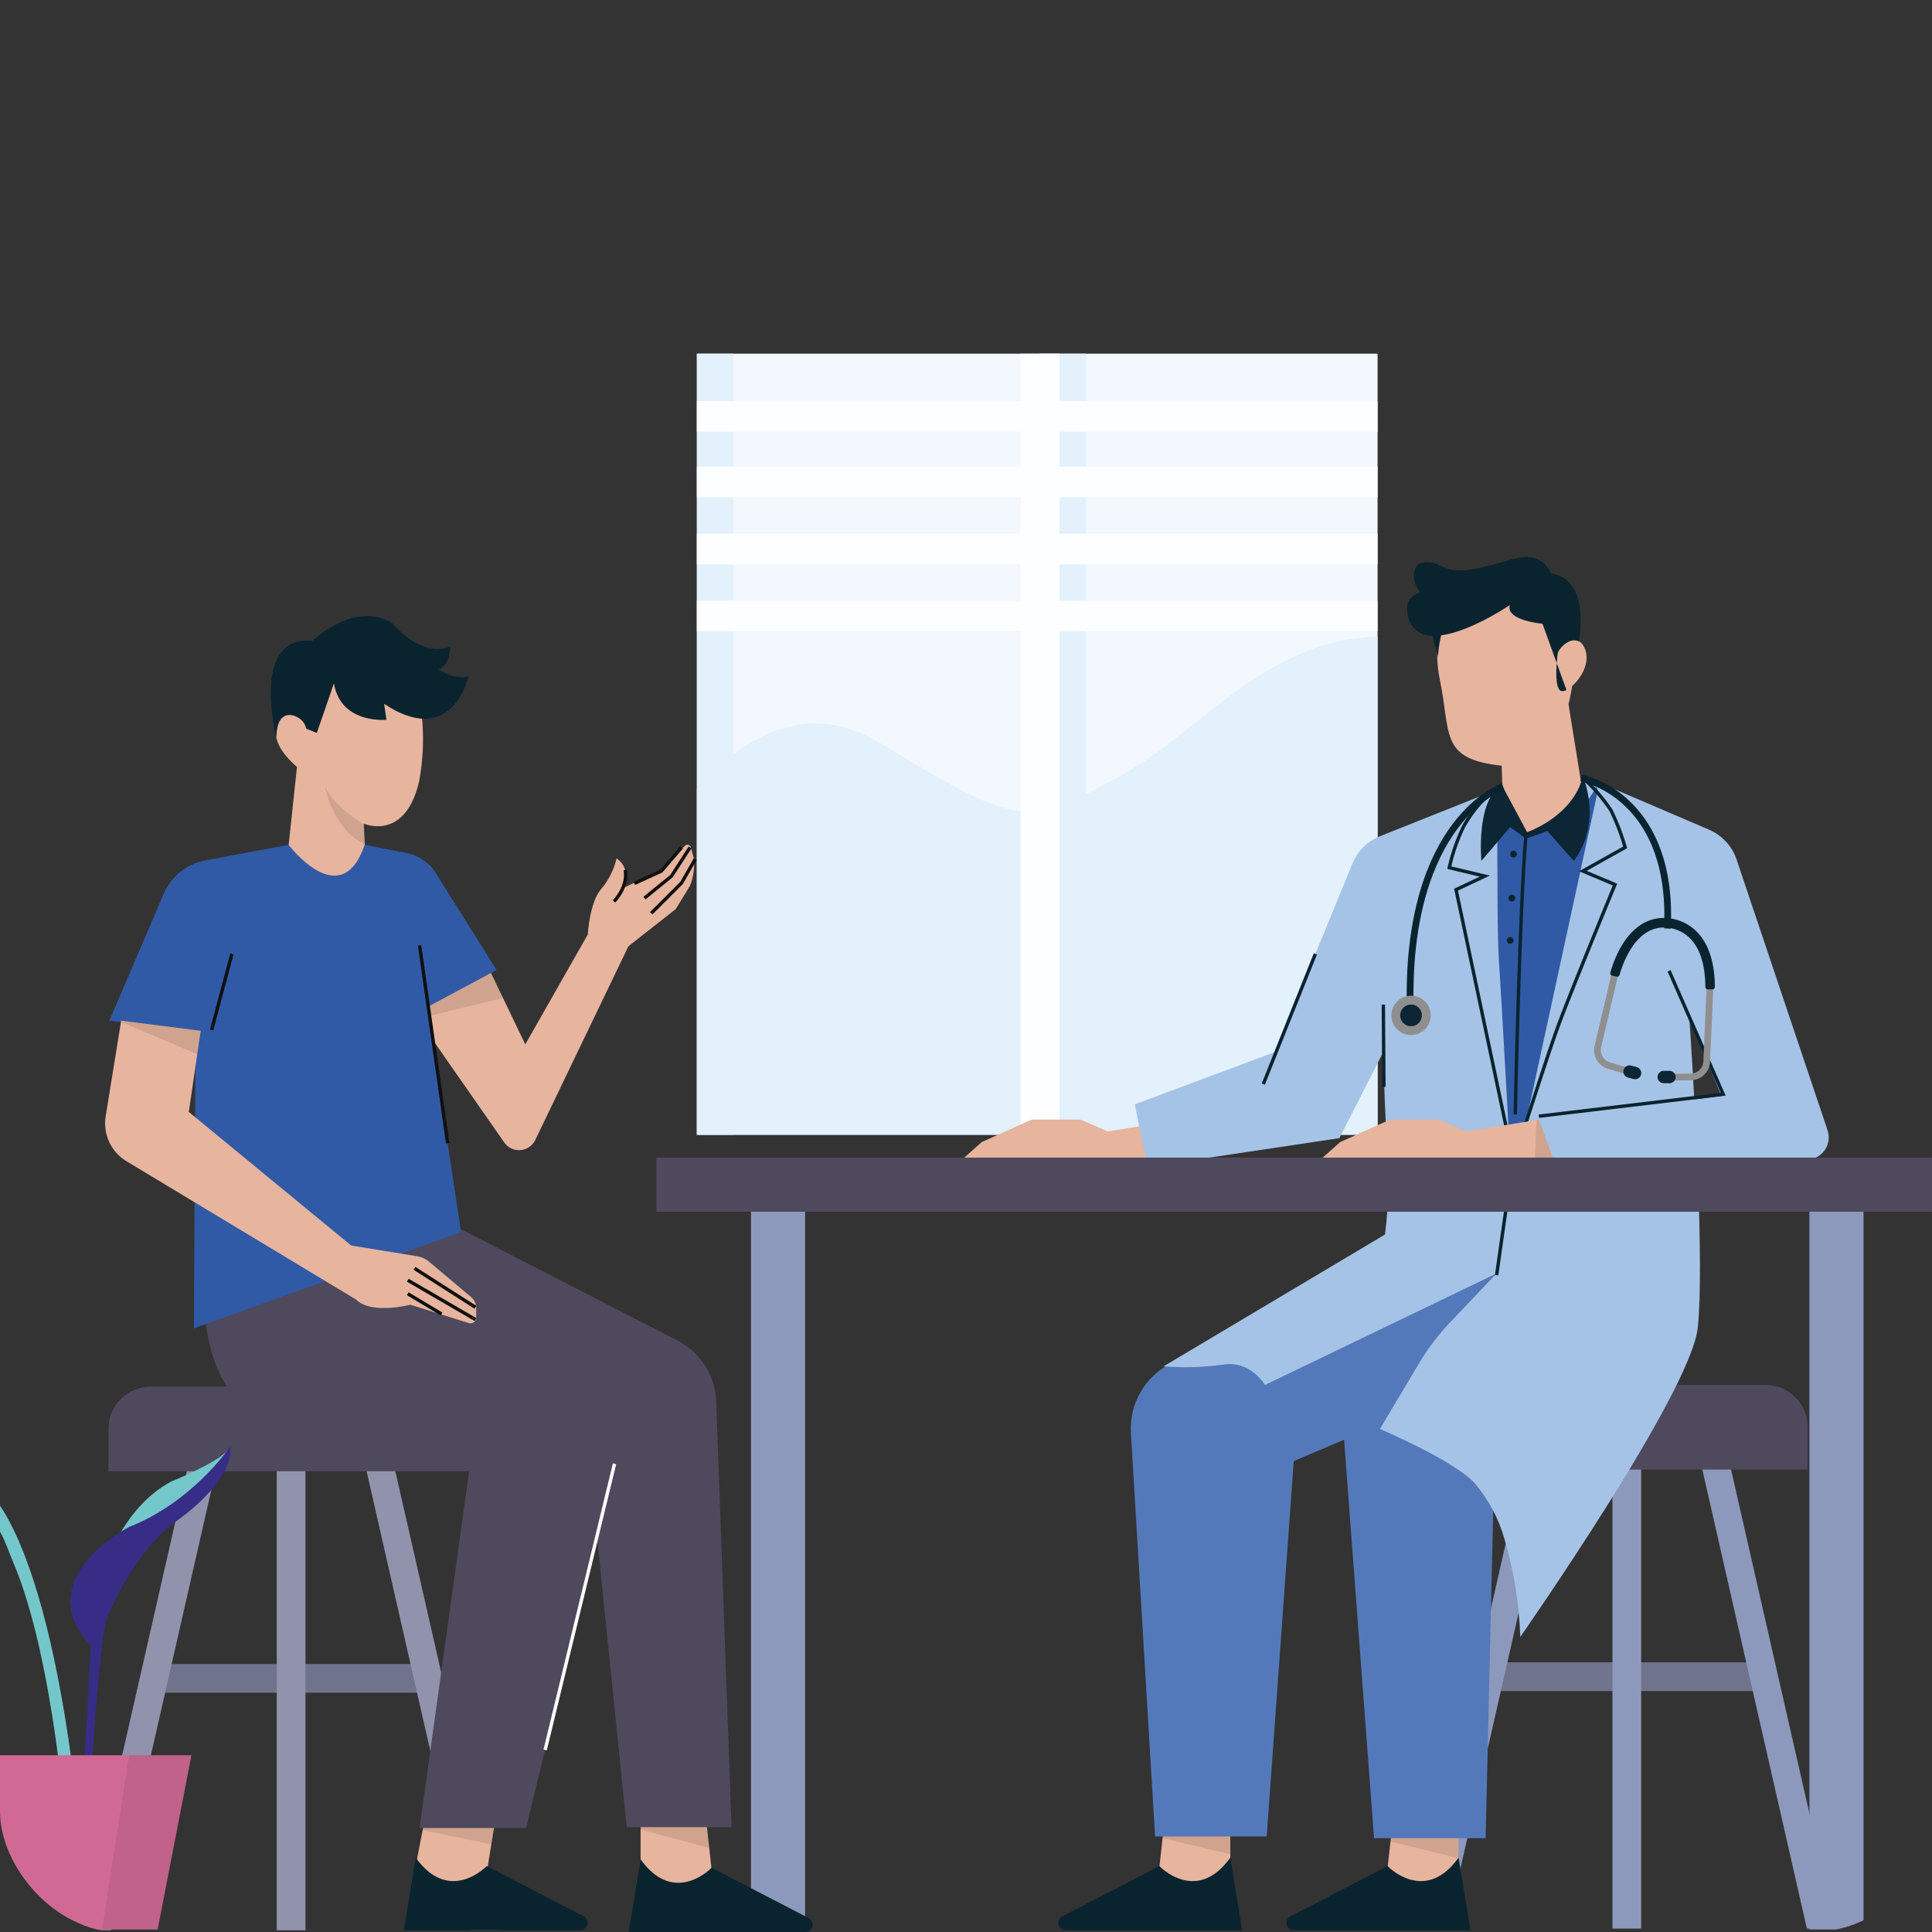 <svg xmlns="http://www.w3.org/2000/svg" xmlns:xlink="http://www.w3.org/1999/xlink" width="321.333" height="321.333" viewBox="0 0 321.333 321.333">
  <rect x="0" y="0" width="321.333" height="321.333" fill="#333333" stroke="none"/>
  <defs>
    <clipPath id="clip-path">
      <rect id="長方形_852" data-name="長方形 852" width="321.333" height="321.333" rx="20" transform="translate(0)" fill="#fdba01"/>
    </clipPath>
    <clipPath id="clip-path-2">
      <rect id="長方形_851" data-name="長方形 851" width="380.34" height="262.51" fill="none"/>
    </clipPath>
    <clipPath id="clip-path-3">
      <rect id="長方形_789" data-name="長方形 789" width="113.216" height="129.92" fill="none"/>
    </clipPath>
    <linearGradient id="linear-gradient" x1="-1.545" y1="2.021" x2="-1.543" y2="2.021" gradientUnits="objectBoundingBox">
      <stop offset="0" stop-color="#def0fb"/>
      <stop offset="1" stop-color="#f2f8fd"/>
    </linearGradient>
    <clipPath id="clip-path-4">
      <path id="パス_3665" data-name="パス 3665" d="M914.806,250.511c-15.312,8.352-16.24,8.816-39.9-5.568-12.31-7.479-22.982-.654-30.392,7.624v57.568H957.726V227.292c-18.908.534-29.251,15.762-42.92,23.219" transform="translate(-844.51 -227.292)" fill="none"/>
    </clipPath>
    <linearGradient id="linear-gradient-2" x1="-2.23" y1="2.018" x2="-2.228" y2="2.018" gradientUnits="objectBoundingBox">
      <stop offset="0" stop-color="#c5e0f5"/>
      <stop offset="1" stop-color="#e2f1fb"/>
    </linearGradient>
    <clipPath id="clip-path-5">
      <rect id="長方形_792" data-name="長方形 792" width="7.888" height="129.92" fill="none"/>
    </clipPath>
    <linearGradient id="linear-gradient-3" x1="-29.381" y1="2.021" x2="-29.355" y2="2.021" xlink:href="#linear-gradient-2"/>
    <clipPath id="clip-path-6">
      <rect id="長方形_794" data-name="長方形 794" width="380.339" height="262.511" fill="none"/>
    </clipPath>
    <clipPath id="clip-path-7">
      <rect id="長方形_796" data-name="長方形 796" width="6.032" height="129.92" fill="none"/>
    </clipPath>
    <linearGradient id="linear-gradient-4" x1="-0.869" y1="31.635" x2="-0.868" y2="31.635" xlink:href="#linear-gradient-2"/>
    <clipPath id="clip-path-9">
      <path id="パス_3668" data-name="パス 3668" d="M1451.659,828.213a7.025,7.025,0,0,0-7.03,7.03v7.031h60.461v-7.031a7.026,7.026,0,0,0-7.03-7.03Z" transform="translate(-1444.629 -828.213)" fill="none"/>
    </clipPath>
    <linearGradient id="linear-gradient-5" x1="-4.949" y1="6.47" x2="-4.945" y2="6.47" gradientUnits="objectBoundingBox">
      <stop offset="0" stop-color="#1e1b2e"/>
      <stop offset="1" stop-color="#4e495c"/>
    </linearGradient>
    <clipPath id="clip-path-10">
      <path id="パス_3669" data-name="パス 3669" d="M1452,828.213a7.029,7.029,0,0,0-6.94,5.905h60.281a7.029,7.029,0,0,0-6.94-5.905Z" transform="translate(-1445.063 -828.213)" fill="none"/>
    </clipPath>
    <linearGradient id="linear-gradient-6" x1="-4.953" y1="12.378" x2="-4.95" y2="12.378" xlink:href="#linear-gradient-5"/>
    <clipPath id="clip-path-12">
      <path id="パス_3672" data-name="パス 3672" d="M379.05,829.571a7.025,7.025,0,0,0-7.03,7.03v7.03h60.46V836.6a7.027,7.027,0,0,0-7.031-7.03Z" transform="translate(-372.02 -829.571)" fill="none"/>
    </clipPath>
    <linearGradient id="linear-gradient-7" x1="-6.873" y1="1.881" x2="-6.858" y2="1.881" xlink:href="#linear-gradient-5"/>
    <clipPath id="clip-path-13">
      <path id="パス_3673" data-name="パス 3673" d="M379.393,829.571a7.029,7.029,0,0,0-6.94,5.905h60.281a7.029,7.029,0,0,0-6.94-5.905Z" transform="translate(-372.453 -829.571)" fill="none"/>
    </clipPath>
    <linearGradient id="linear-gradient-8" x1="-1.28" y1="15.357" x2="-1.276" y2="15.357" xlink:href="#linear-gradient-5"/>
    <clipPath id="clip-path-15">
      <rect id="長方形_811" data-name="長方形 811" width="11.267" height="7.877" fill="none"/>
    </clipPath>
    <clipPath id="clip-path-16">
      <rect id="長方形_812" data-name="長方形 812" width="11.325" height="8.554" fill="none"/>
    </clipPath>
    <clipPath id="clip-path-17">
      <path id="パス_3683" data-name="パス 3683" d="M1244.784,700.586l-45.175,22.83a12.158,12.158,0,0,0-6.652,11.578l4.022,67.109h18.56l4.5-62.429,54.274-23.059V700.586Z" transform="translate(-1192.934 -700.586)" fill="none"/>
    </clipPath>
    <linearGradient id="linear-gradient-9" x1="-1.773" y1="1.07" x2="-1.771" y2="1.07" gradientUnits="objectBoundingBox">
      <stop offset="0" stop-color="#181951"/>
      <stop offset="1" stop-color="#5479bb"/>
    </linearGradient>
    <clipPath id="clip-path-18">
      <path id="パス_3684" data-name="パス 3684" d="M1405.349,707.375l-35.712,21.665a12.337,12.337,0,0,0-5.9,11.472l5.057,67.256h18.56l1.406-60.742s23.9-9.561,30.089-15.467c0,0,5.062-4.5,0-24.184Z" transform="translate(-1363.7 -707.375)" fill="none"/>
    </clipPath>
    <linearGradient id="linear-gradient-10" x1="-2.227" y1="1.234" x2="-2.225" y2="1.234" xlink:href="#linear-gradient-9"/>
    <clipPath id="clip-path-19">
      <path id="パス_3685" data-name="パス 3685" d="M1288.4,379.641l5.343,12.936-4.525.585c-.419-7.778-.818-13.521-.818-13.521m-24.184-9.361c-1.156,5.3-4.629,31.313-4.629,31.313s-2.326-27.972-2.728-33.079c-.512-6.518-.36-26.923-.36-26.923l-19.586,7.807a8.165,8.165,0,0,0-4.522,4.474L1219.5,385.266l-23.341,8.718,2.109,10.4,31.918-4.781,7.311-14.342s.245,11.2.647,14.9a76.513,76.513,0,0,1-.366,15.467l-36.839,21.934a46.912,46.912,0,0,0,9.843-.281c4.62-.807,7.031,3.375,7.031,3.375l38.526-18.56-7.725,8.132a38.376,38.376,0,0,0-5.163,6.808l-6.516,10.931s12.219,5.2,15.748,9a24.8,24.8,0,0,1,4.975,9.348,64.791,64.791,0,0,1,2.618,16.243s28.383-40.6,29.527-51.462c.537-5.1.4-14.665.048-24.184-.025-.616-.048-1.232-.073-1.848l18.476-1.9a3.7,3.7,0,0,0,3.133-4.865l-15.132-45.042a8.253,8.253,0,0,0-4.567-4.952l-20.725-8.886s-5.2,23.774-6.749,30.852" transform="translate(-1196.164 -339.428)" fill="none"/>
    </clipPath>
    <linearGradient id="linear-gradient-11" x1="-1.462" y1="1.413" x2="-1.46" y2="1.413" gradientUnits="objectBoundingBox">
      <stop offset="0" stop-color="#d1e0f3"/>
      <stop offset="1" stop-color="#a5c3e6"/>
    </linearGradient>
    <clipPath id="clip-path-20">
      <path id="パス_3686" data-name="パス 3686" d="M1492.156,355.388c-5.062.281-6.028-6.326-6.028-6.326l.281,7.451s-.117,14.869.219,19.825c.4,5.871,2.153,37.823,2.153,37.823l14.312-65.99-.281-.673s-3.35,7.484-10.656,7.89" transform="translate(-1486.128 -347.498)" fill="none"/>
    </clipPath>
    <linearGradient id="linear-gradient-12" x1="-15.748" y1="2.837" x2="-15.737" y2="2.837" gradientUnits="objectBoundingBox">
      <stop offset="0" stop-color="#416db3"/>
      <stop offset="1" stop-color="#305aa6"/>
    </linearGradient>
    <clipPath id="clip-path-22">
      <rect id="長方形_821" data-name="長方形 821" width="3.041" height="6.482" fill="none"/>
    </clipPath>
    <clipPath id="clip-path-23">
      <rect id="長方形_826" data-name="長方形 826" width="212.174" height="8.999" fill="none"/>
    </clipPath>
    <linearGradient id="linear-gradient-13" x1="-0.793" y1="14.312" x2="-0.792" y2="14.312" xlink:href="#linear-gradient-5"/>
    <clipPath id="clip-path-25">
      <rect id="長方形_827" data-name="長方形 827" width="11.412" height="6.535" fill="none"/>
    </clipPath>
    <clipPath id="clip-path-26">
      <path id="パス_3712" data-name="パス 3712" d="M503.041,663.248l52.868,47.244,6.187,60.46h17.435L577,700.611a11.921,11.921,0,0,0-6.468-10.6l-52.024-26.763Z" transform="translate(-503.041 -663.248)" fill="none"/>
    </clipPath>
    <linearGradient id="linear-gradient-14" x1="-0.802" y1="1.058" x2="-0.8" y2="1.058" xlink:href="#linear-gradient-5"/>
    <clipPath id="clip-path-28">
      <rect id="長方形_830" data-name="長方形 830" width="16.271" height="9.783" fill="none"/>
    </clipPath>
    <clipPath id="clip-path-29">
      <rect id="長方形_831" data-name="長方形 831" width="12.345" height="5.664" fill="none"/>
    </clipPath>
    <clipPath id="clip-path-30">
      <path id="パス_3715" data-name="パス 3715" d="M457.319,702.055c21.653,5.343,34.308,9.28,34.308,9.28l-8.3,59.758h17.716l15.1-62.142a11.165,11.165,0,0,0-4.341-11.707L468.146,665.92l-19.826-2.672s-5.958,35.117,9,38.807" transform="translate(-447.149 -663.248)" fill="none"/>
    </clipPath>
    <linearGradient id="linear-gradient-15" x1="-0.602" y1="1.05" x2="-0.6" y2="1.05" xlink:href="#linear-gradient-5"/>
    <clipPath id="clip-path-31">
      <path id="パス_3716" data-name="パス 3716" d="M402.506,394.417l-14.08,2.641a9.4,9.4,0,0,0-6.679,5.49L372.7,423.663l14.342,1.687s-.281,48.931-.281,49.493l44.431-16.029-5.624-37.4,11.53-6.187-10.1-16.114a7.416,7.416,0,0,0-4.869-3.341l-6.964-1.354c-3.937,11.53-12.655,0-12.655,0" transform="translate(-372.698 -394.417)" fill="none"/>
    </clipPath>
    <linearGradient id="linear-gradient-16" x1="-0.774" y1="2.47" x2="-0.771" y2="2.47" gradientUnits="objectBoundingBox">
      <stop offset="0" stop-color="#69c4c6"/>
      <stop offset="1" stop-color="#305aa6"/>
    </linearGradient>
    <clipPath id="clip-path-33">
      <rect id="長方形_841" data-name="長方形 841" width="6.634" height="9.603" fill="none"/>
    </clipPath>
    <clipPath id="clip-path-34">
      <rect id="長方形_842" data-name="長方形 842" width="13.248" height="5.591" fill="none"/>
    </clipPath>
    <clipPath id="clip-path-35">
      <path id="パス_3724" data-name="パス 3724" d="M382.331,885.073c-7.538,4.059-10.437,12.756-10.437,12.756,9.133-4.3,18.51-16.21,19.839-17.938-1.806,2.141-9.4,5.181-9.4,5.181m9.4-5.181a2.478,2.478,0,0,0,.16-.21s-.055.073-.16.21" transform="translate(-371.894 -879.682)" fill="none"/>
    </clipPath>
    <linearGradient id="linear-gradient-17" x1="-3.851" y1="4.426" x2="-3.841" y2="4.426" gradientUnits="objectBoundingBox">
      <stop offset="0" stop-color="#194c9c"/>
      <stop offset="1" stop-color="#73c7cb"/>
    </linearGradient>
    <clipPath id="clip-path-36">
      <path id="パス_3725" data-name="パス 3725" d="M8.987,785.51C5.508,784.93,0,788.119,0,788.119l.191.064,14.3,4.575c22.787,6.03,34.534,13.417,40.39,18.578,4.279,3.775,5.112,7.385,6.285,10.124,6.958,16.235,8.987,46.676,8.987,46.676h2.319c-4.929-51.314-15.655-58.562-15.655-58.562,4.638-20.874-14.5-19.714-14.5-19.714-2.9-6.958-15.655-4.059-15.655-4.059a9.958,9.958,0,0,0-7.644-3.169,22.685,22.685,0,0,0-10.04,2.88" transform="translate(0 -782.63)" fill="none"/>
    </clipPath>
    <linearGradient id="linear-gradient-18" x1="0.164" y1="1.017" x2="0.166" y2="1.017" xlink:href="#linear-gradient-17"/>
    <clipPath id="clip-path-37">
      <path id="パス_3726" data-name="パス 3726" d="M351.2,891.053s-16.815,8.7-6.378,19.714l-1.74,30.151,1.449-1.45s1.16-25.512,2.9-33.05c0,0,4.349-11.306,11.886-16.525,0,0,9.277-6.378,8.7-12.176,0,0-6.378,9.277-16.815,13.336" transform="translate(-341.409 -877.717)" fill="none"/>
    </clipPath>
    <linearGradient id="linear-gradient-19" x1="-1.862" y1="1.277" x2="-1.856" y2="1.277" gradientUnits="objectBoundingBox">
      <stop offset="0" stop-color="#1c1a54"/>
      <stop offset="1" stop-color="#372d87"/>
    </linearGradient>
    <clipPath id="clip-path-38">
      <path id="パス_3727" data-name="パス 3727" d="M.924,808.64l14.3,4.575c22.787,6.03,34.534,13.417,40.39,18.578,1.4-9.956-2.354-10.46-5.6-10.46-3.479,0-6.059-.185-6.958-1.74-6.378-11.016-23.193-7.537-23.193-7.537-3.475-2.9-9.264-3.624-14.188-3.624-1.739,0-3.371.091-4.754.209" transform="translate(-0.924 -808.431)" fill="none"/>
    </clipPath>
    <linearGradient id="linear-gradient-20" x1="-0.003" y1="4.07" x2="0" y2="4.07" xlink:href="#linear-gradient-19"/>
    <clipPath id="clip-path-39">
      <path id="パス_3728" data-name="パス 3728" d="M267.349,1125.47l5.624,28.991H297.2l5.624-28.991Z" transform="translate(-267.349 -1125.47)" fill="none"/>
    </clipPath>
    <linearGradient id="linear-gradient-21" x1="-1.561" y1="1.014" x2="-1.555" y2="1.014" gradientUnits="objectBoundingBox">
      <stop offset="0" stop-color="#c62458"/>
      <stop offset="1" stop-color="#d06a95"/>
    </linearGradient>
    <clipPath id="clip-path-41">
      <rect id="長方形_849" data-name="長方形 849" width="14.867" height="28.991" fill="none"/>
    </clipPath>
  </defs>
  <g id="education_05" clip-path="url(#clip-path)">
    <g id="グループ_1044" data-name="グループ 1044" transform="translate(-59.007 58.823)">
      <g id="グループ_1043" data-name="グループ 1043" clip-path="url(#clip-path-2)">
        <g id="グループ_957" data-name="グループ 957" transform="translate(174.914 -0.001)">
          <g id="グループ_956" data-name="グループ 956" clip-path="url(#clip-path-3)">
            <rect id="長方形_788" data-name="長方形 788" width="113.216" height="129.92" fill="url(#linear-gradient)"/>
          </g>
        </g>
        <g id="グループ_959" data-name="グループ 959" transform="translate(174.914 47.076)">
          <g id="グループ_958" data-name="グループ 958" clip-path="url(#clip-path-4)">
            <rect id="長方形_790" data-name="長方形 790" width="84.793" height="114.636" transform="translate(-1.436 82.818) rotate(-89.007)" fill="url(#linear-gradient-2)"/>
          </g>
        </g>
        <g id="グループ_961" data-name="グループ 961" transform="translate(231.754 -0.001)">
          <g id="グループ_960" data-name="グループ 960" clip-path="url(#clip-path-5)">
            <rect id="長方形_791" data-name="長方形 791" width="7.888" height="129.92" fill="url(#linear-gradient-3)"/>
          </g>
        </g>
        <g id="グループ_963" data-name="グループ 963" transform="translate(0 -0.001)">
          <g id="グループ_962" data-name="グループ 962" clip-path="url(#clip-path-6)">
            <rect id="長方形_793" data-name="長方形 793" width="6.496" height="129.92" transform="translate(228.738 0)" fill="#fdfeff"/>
          </g>
        </g>
        <g id="グループ_965" data-name="グループ 965" transform="translate(174.914 -0.001)">
          <g id="グループ_964" data-name="グループ 964" clip-path="url(#clip-path-7)">
            <rect id="長方形_795" data-name="長方形 795" width="129.934" height="6.345" transform="translate(-0.313 129.919) rotate(-89.862)" fill="url(#linear-gradient-4)"/>
          </g>
        </g>
        <g id="グループ_967" data-name="グループ 967" transform="translate(0 -0.001)">
          <g id="グループ_966" data-name="グループ 966" clip-path="url(#clip-path-6)">
            <rect id="長方形_797" data-name="長方形 797" width="113.216" height="5.104" transform="translate(174.914 7.888)" fill="#fdfeff"/>
            <rect id="長方形_798" data-name="長方形 798" width="113.216" height="5.104" transform="translate(174.914 18.792)" fill="#fdfeff"/>
            <rect id="長方形_799" data-name="長方形 799" width="113.216" height="5.104" transform="translate(174.914 29.928)" fill="#fdfeff"/>
            <rect id="長方形_800" data-name="長方形 800" width="113.216" height="5.104" transform="translate(174.914 41.064)" fill="#fdfeff"/>
            <rect id="長方形_801" data-name="長方形 801" width="46.681" height="4.781" transform="translate(306.24 217.658)" fill="#70738c"/>
            <rect id="長方形_802" data-name="長方形 802" width="4.781" height="79.02" transform="translate(327.19 182.929)" fill="#8d99bc"/>
            <path id="パス_3666" data-name="パス 3666" d="M1441.582,883.2l-18,79.021h4.781l18-79.021Z" transform="translate(-1128.734 -700.273)" fill="#8d99bc"/>
            <path id="パス_3667" data-name="パス 3667" d="M1653.748,883.2l18,79.021h-4.781l-18-79.021Z" transform="translate(-1307.436 -700.273)" fill="#8d99bc"/>
          </g>
        </g>
        <g id="グループ_969" data-name="グループ 969" transform="translate(299.209 171.538)">
          <g id="グループ_968" data-name="グループ 968" clip-path="url(#clip-path-9)">
            <rect id="長方形_804" data-name="長方形 804" width="60.461" height="14.061" transform="translate(0 0)" fill="url(#linear-gradient-5)"/>
          </g>
        </g>
        <g id="グループ_971" data-name="グループ 971" transform="translate(299.299 171.538)">
          <g id="グループ_970" data-name="グループ 970" clip-path="url(#clip-path-10)">
            <rect id="長方形_805" data-name="長方形 805" width="60.409" height="7.41" transform="translate(-0.148 0.004) rotate(-1.432)" fill="url(#linear-gradient-6)"/>
          </g>
        </g>
        <g id="グループ_973" data-name="グループ 973" transform="translate(0 -0.001)">
          <g id="グループ_972" data-name="グループ 972" clip-path="url(#clip-path-6)">
            <rect id="長方形_806" data-name="長方形 806" width="46.681" height="4.781" transform="translate(84.082 217.939)" fill="#70738c"/>
            <rect id="長方形_807" data-name="長方形 807" width="4.781" height="79.02" transform="translate(105.033 183.21)" fill="#9192ac"/>
            <path id="パス_3670" data-name="パス 3670" d="M368.972,884.559l-18,79.02h4.781l18-79.02Z" transform="translate(-278.281 -701.349)" fill="#9192ac"/>
            <path id="パス_3671" data-name="パス 3671" d="M581.139,884.559l18,79.02h-4.781l-18-79.02Z" transform="translate(-456.984 -701.349)" fill="#9192ac"/>
          </g>
        </g>
        <g id="グループ_975" data-name="グループ 975" transform="translate(77.052 171.82)">
          <g id="グループ_974" data-name="グループ 974" clip-path="url(#clip-path-12)">
            <rect id="長方形_809" data-name="長方形 809" width="14.552" height="60.573" transform="matrix(0.008, -1, 1, 0.008, -0.114, 14.06)" fill="url(#linear-gradient-7)"/>
          </g>
        </g>
        <g id="グループ_977" data-name="グループ 977" transform="translate(77.142 171.82)">
          <g id="グループ_976" data-name="グループ 976" clip-path="url(#clip-path-13)">
            <rect id="長方形_810" data-name="長方形 810" width="60.281" height="5.905" transform="translate(0 0)" fill="url(#linear-gradient-8)"/>
          </g>
        </g>
        <g id="グループ_985" data-name="グループ 985" transform="translate(0 -0.001)">
          <g id="グループ_984" data-name="グループ 984" clip-path="url(#clip-path-6)">
            <path id="パス_3674" data-name="パス 3674" d="M1461.473,197.186c1.447-1.274,2.94-3.731,2.188-5.953-.4-1.172-1.048-1.612-1.739-1.633-.32-4.873-2.129-9.733-7.916-10.436-12.082-1.469-16.456,7.731-14.566,16.909s-.055,13.267,10.289,14.387l.7,19.222,14.751-2.564-4.329-26.9s.321-1.2.62-3.031" transform="translate(-1140.969 -141.931)" fill="#e7b49e"/>
            <path id="パス_3675" data-name="パス 3675" d="M1441.307,185.413a1.107,1.107,0,0,1-.971.135c-.918-.509-.777-3.735-.5-6.095.118-1,2.116-2.883,3.554-2.126.727-4.906.375-10.469-4.666-11.3-1.77-3.848-5.369-2.663-7.429-2.07-6.394,1.841-8.41,2.051-11.187.693-2.041-1-3.845-.411-4.065.924a3.885,3.885,0,0,0,.987,3.576c-2.378.866-2.341,2.514-2.16,3.533a4.036,4.036,0,0,0,4.174,3.713c.344,1.6.913,3.124.9,3.632a17.868,17.868,0,0,1,.534-3.706c4.988-.648,11.413-5.031,11.413-5.031-.615,2.236,3.779,2.931,5.432,3.111" transform="translate(-1121.767 -129.482)" fill="#0a242f"/>
            <path id="パス_3676" data-name="パス 3676" d="M1226.585,1168.092v11.53h-12.092l.827-7.444.579-5.211Z" transform="translate(-962.949 -925.266)" fill="#e7b49e"/>
            <path id="パス_3677" data-name="パス 3677" d="M1151.487,1209.105s6.187,6.468,11.811-1.406l1.969,12.092h-29.359a1.232,1.232,0,0,1-.607-2.3Z" transform="translate(-899.662 -957.561)" fill="#0a242f"/>
            <path id="パス_3678" data-name="パス 3678" d="M1409.879,1168.092v11.53h-12.092l.768-6.9.638-5.751Z" transform="translate(-1108.279 -925.266)" fill="#e7b49e"/>
            <path id="パス_3679" data-name="パス 3679" d="M1334.781,1209.105s6.187,6.468,11.811-1.406l1.968,12.092H1319.2a1.232,1.232,0,0,1-.608-2.3Z" transform="translate(-1044.992 -957.561)" fill="#0a242f"/>
            <path id="パス_3680" data-name="パス 3680" d="M1096.325,621.517l-3.04.014-26.752.127h-8.858l3.234-2.874,7.843-3.532a2.344,2.344,0,0,1,.948-.2h7.166a2.381,2.381,0,0,1,.947.2l4.047,1.771,11.718-1.907.374-.062Z" transform="translate(-838.611 -487.66)" fill="#e7b49e"/>
            <g id="グループ_980" data-name="グループ 980" transform="translate(252.37 241.702)" opacity="0.1">
              <g id="グループ_979" data-name="グループ 979">
                <g id="グループ_978" data-name="グループ 978" clip-path="url(#clip-path-15)">
                  <path id="パス_3681" data-name="パス 3681" d="M1229.75,1168.092v6.752l-11.265-2.666.579-5.211Z" transform="translate(-1218.484 -1166.968)" fill="#050605"/>
                </g>
              </g>
            </g>
            <g id="グループ_983" data-name="グループ 983" transform="translate(290.275 241.702)" opacity="0.1">
              <g id="グループ_982" data-name="グループ 982">
                <g id="グループ_981" data-name="グループ 981" clip-path="url(#clip-path-16)">
                  <path id="パス_3682" data-name="パス 3682" d="M1412.818,1168.092v7.43l-11.324-2.8.638-5.751Z" transform="translate(-1401.493 -1166.968)" fill="#050605"/>
                </g>
              </g>
            </g>
          </g>
        </g>
        <g id="グループ_987" data-name="グループ 987" transform="translate(247.079 145.104)">
          <g id="グループ_986" data-name="グループ 986" clip-path="url(#clip-path-17)">
            <rect id="長方形_814" data-name="長方形 814" width="126.563" height="116.995" transform="translate(-39.261 83.255) rotate(-64.904)" fill="url(#linear-gradient-9)"/>
          </g>
        </g>
        <g id="グループ_989" data-name="グループ 989" transform="translate(282.447 146.51)">
          <g id="グループ_988" data-name="グループ 988" clip-path="url(#clip-path-18)">
            <rect id="長方形_815" data-name="長方形 815" width="114.564" height="89.717" transform="translate(-31.014 89.909) rotate(-71.147)" fill="url(#linear-gradient-10)"/>
          </g>
        </g>
        <g id="グループ_991" data-name="グループ 991" transform="translate(247.748 70.302)">
          <g id="グループ_990" data-name="グループ 990" clip-path="url(#clip-path-19)">
            <rect id="長方形_816" data-name="長方形 816" width="155.865" height="132.118" transform="matrix(0.118, -0.993, 0.993, 0.118, -16.832, 141.129)" fill="url(#linear-gradient-11)"/>
          </g>
        </g>
        <g id="グループ_993" data-name="グループ 993" transform="translate(307.805 71.973)">
          <g id="グループ_992" data-name="グループ 992" clip-path="url(#clip-path-20)">
            <rect id="長方形_817" data-name="長方形 817" width="19.467" height="67.256" transform="translate(-2.512 0.095) rotate(-2.161)" fill="url(#linear-gradient-12)"/>
          </g>
        </g>
        <g id="グループ_998" data-name="グループ 998" transform="translate(0 -0.001)">
          <g id="グループ_997" data-name="グループ 997" clip-path="url(#clip-path-6)">
            <rect id="長方形_818" data-name="長方形 818" width="21.359" height="0.563" transform="translate(307.649 153.221) rotate(-81.914)" fill="#0a242f"/>
            <path id="パス_3687" data-name="パス 3687" d="M1458.061,404.921l-9.828-46.54,4.255-2-5.391-1.284.057-.269a32.084,32.084,0,0,1,2.444-6.985,22.375,22.375,0,0,1,4.109-5.255l.381.414a22.258,22.258,0,0,0-3.992,5.1,30.734,30.734,0,0,0-2.33,6.572l6.416,1.528-5.306,2.5,9.295,44.012c1.187-3.739,5.325-16.724,7.068-21.491,2-5.454,8.471-21.164,9.383-23.374l-5.616-2.365,7.337-4.109a35.893,35.893,0,0,0-2.284-5.916,28.955,28.955,0,0,0-4.565-5.273l.38-.415a28.876,28.876,0,0,1,4.677,5.416,37.294,37.294,0,0,1,2.4,6.247l.061.214-6.722,3.765,5.07,2.135-.107.258c-.073.177-7.348,17.778-9.481,23.611-2.032,5.554-7.33,22.316-7.383,22.485Z" transform="translate(-1147.376 -269.396)" fill="#0a242f"/>
            <path id="パス_3688" data-name="パス 3688" d="M1481.555,349.793l-2.638-1.928-4.781,5.624s-.982-9.973,3.375-12.654l4.218,7.874s7.593-2.531,9.28-9.28c0,0,3.375,7.593-1.507,14.061l-4.4-4.948Z" transform="translate(-1168.74 -269.126)" fill="#0c2635"/>
            <path id="パス_3689" data-name="パス 3689" d="M1384.164,621.517l-3.04.014-26.752.127h-8.858l3.234-2.874,7.843-3.532a2.345,2.345,0,0,1,.948-.2h7.166a2.381,2.381,0,0,1,.947.2l4.047,1.771,11.718-1.907.374-.062Z" transform="translate(-1066.833 -487.66)" fill="#e7b49e"/>
            <path id="パス_3690" data-name="パス 3690" d="M1520.568,519.6l-.067-.559,30.276-3.611-8.847-20.181.515-.226L1551.6,515.9Z" transform="translate(-1205.578 -392.493)" fill="#0a242f"/>
            <path id="パス_3691" data-name="パス 3691" d="M1570.978,513.2l-3.647-1.08a3.227,3.227,0,0,1-2.224-3.829l2.912-12.406,1.079.253-2.912,12.406a2.118,2.118,0,0,0,1.46,2.513l3.647,1.08Z" transform="translate(-1240.877 -393.176)" fill="#8f8f8f"/>
            <path id="パス_3692" data-name="パス 3692" d="M1624.344,522.779l3.8-.052a3.227,3.227,0,0,0,3.178-3.084l.555-12.731-1.107-.048-.555,12.731a2.118,2.118,0,0,1-2.085,2.024l-3.8.052Z" transform="translate(-1287.9 -401.882)" fill="#8f8f8f"/>
            <path id="パス_3693" data-name="パス 3693" d="M1588.53,572.26h0a1.029,1.029,0,0,0,.723,1.263l.917.249a1.029,1.029,0,0,0,.54-1.986l-.917-.249a1.029,1.029,0,0,0-1.263.723" transform="translate(-1259.487 -453.131)" fill="#0c2635"/>
            <path id="パス_3694" data-name="パス 3694" d="M1618.977,576.93h0a1.029,1.029,0,0,1-1.038,1.02l-.95-.008a1.029,1.029,0,0,1,.018-2.058l.95.008a1.029,1.029,0,0,1,1.02,1.038" transform="translate(-1281.272 -456.606)" fill="#0c2635"/>
            <path id="パス_3695" data-name="パス 3695" d="M1414.552,383.228c-.587-16.722,3.7-26.206,7.4-31.218,4.053-5.493,8.227-6.96,8.4-7.019l.363,1.065-.181-.533.182.532c-.04.014-4.072,1.449-7.917,6.7-3.565,4.867-7.695,14.1-7.122,30.435Z" transform="translate(-1121.529 -273.535)" fill="#0a242f"/>
            <path id="パス_3696" data-name="パス 3696" d="M1408.738,518.863a3.269,3.269,0,1,1-3.269-3.269,3.269,3.269,0,0,1,3.269,3.269" transform="translate(-1111.778 -408.804)" fill="#8f8f8f"/>
            <path id="パス_3697" data-name="パス 3697" d="M1412.9,524.495a1.8,1.8,0,1,1-1.8-1.8,1.8,1.8,0,0,1,1.8,1.8" transform="translate(-1117.41 -414.436)" fill="#0c2635"/>
            <path id="パス_3698" data-name="パス 3698" d="M1500.859,433.7l-.562-.012c.007-.344.74-34.506,1.771-46.3l.56.049c-1.03,11.78-1.762,45.924-1.769,46.267" transform="translate(-1189.558 -307.149)" fill="#0a242f"/>
            <path id="パス_3699" data-name="パス 3699" d="M1573.984,364.83a7.689,7.689,0,0,0-4.811-2.791c.142-10.619-3.663-16.5-6.978-19.6a17.155,17.155,0,0,0-7.876-4.325l-.2,1.107a16.354,16.354,0,0,1,7.356,4.084c4.408,4.147,6.666,10.566,6.578,18.636-2.833-.039-5.286,1.556-7.118,4.643a18.686,18.686,0,0,0-1.862,4.438.413.413,0,0,0,.308.512l.741.165a.413.413,0,0,0,.488-.292c.451-1.627,2.517-7.919,7.4-7.882,0,.048,0,.1,0,.144l1.123.057c0-.03,0-.058,0-.088,2.145.415,5.693,2.24,5.74,9.757a.413.413,0,0,0,.408.411l.757.008a.414.414,0,0,0,.417-.417c-.022-3.685-.851-6.565-2.464-8.567" transform="translate(-1232.23 -268.084)" fill="#0a242f"/>
            <path id="パス_3700" data-name="パス 3700" d="M1498.706,399.731a.562.562,0,1,1-.562-.562.562.562,0,0,1,.562.562" transform="translate(-1187.404 -316.493)" fill="#0a242f"/>
            <path id="パス_3701" data-name="パス 3701" d="M1497.348,435.032a.562.562,0,1,1-.562-.562.562.562,0,0,1,.562.562" transform="translate(-1186.328 -344.482)" fill="#0a242f"/>
            <path id="パス_3702" data-name="パス 3702" d="M1495.99,468.976a.562.562,0,1,1-.562-.562.562.562,0,0,1,.562.562" transform="translate(-1185.251 -371.396)" fill="#0a242f"/>
            <rect id="長方形_819" data-name="長方形 819" width="0.562" height="13.686" transform="translate(288.805 108.269) rotate(-0.392)" fill="#0a242f"/>
            <rect id="長方形_820" data-name="長方形 820" width="23.323" height="0.563" transform="translate(268.86 121.379) rotate(-68.195)" fill="#0a242f"/>
            <g id="グループ_996" data-name="グループ 996" transform="translate(314.29 127.389)" opacity="0.1">
              <g id="グループ_995" data-name="グループ 995">
                <g id="グループ_994" data-name="グループ 994" clip-path="url(#clip-path-22)">
                  <path id="パス_3703" data-name="パス 3703" d="M1520.484,621.516l-3.04.014.292-6.42.374-.062Z" transform="translate(-1517.444 -615.049)" fill="#050605"/>
                </g>
              </g>
            </g>
            <rect id="長方形_822" data-name="長方形 822" width="8.999" height="122.468" transform="translate(183.913 139.903)" fill="#8d99bc"/>
            <rect id="長方形_823" data-name="長方形 823" width="8.999" height="122.468" transform="translate(359.951 139.622)" fill="#8d99bc"/>
          </g>
        </g>
        <g id="グループ_1000" data-name="グループ 1000" transform="translate(168.165 133.715)">
          <g id="グループ_999" data-name="グループ 999" clip-path="url(#clip-path-23)">
            <rect id="長方形_825" data-name="長方形 825" width="212.175" height="8.999" transform="translate(0 0)" fill="url(#linear-gradient-13)"/>
          </g>
        </g>
        <g id="グループ_1005" data-name="グループ 1005" transform="translate(0 -0.001)">
          <g id="グループ_1004" data-name="グループ 1004" clip-path="url(#clip-path-6)">
            <path id="パス_3704" data-name="パス 3704" d="M530.184,263.523c-2.354,10.011-9.184,6.982-9.184,6.982l0,.1,0,.034.152,3.237,0,.056.261,5.616-13.459-.529,1.926-17.947c-2.373-2.059-3.3-3.8-3.492-5.2,0,0,0-.008,0-.014a4.228,4.228,0,0,1,1.7-3.917l2.182-9.356L530,246.248c.335,2.447.563,4.719.692,6.794a38.5,38.5,0,0,1-.506,10.481" transform="translate(-401.478 -192.337)" fill="#e7b49e"/>
            <path id="パス_3705" data-name="パス 3705" d="M509.286,214.743s7.347-6.964,13.424-2.8c0,0,4.562,5.684,9.491,3.78,0,0,0,3.036-1.891,3.8,0,0,2.659,1.893,4.934,1.131,0,0-2.637,12.145-14.032,4.574l.383,2.655s-7.587.77-8.736-6.057l-2.844,8.245-1.762-.707a2.781,2.781,0,0,0-1.47-1.905c-1.322-.732-3.482-.716-3.475,3.393,0,0-4.458-17.039,5.977-16.106" transform="translate(-398.314 -166.993)" fill="#0a242f"/>
            <path id="パス_3706" data-name="パス 3706" d="M811.4,1180.98H799.311v-11.53L810,1168.325l.726,6.535Z" transform="translate(-633.759 -926.342)" fill="#e7b49e"/>
            <path id="パス_3707" data-name="パス 3707" d="M803.588,1210.463s-6.187,6.468-11.811-1.406l-1.968,12.092h29.359a1.232,1.232,0,0,0,.607-2.3Z" transform="translate(-626.225 -958.638)" fill="#0a242f"/>
            <path id="パス_3708" data-name="パス 3708" d="M630.078,1169.683l-.922,5.664-1.046,6.428H616.017l1.716-8.791.534-2.739Z" transform="translate(-488.429 -927.419)" fill="#e7b49e"/>
            <path id="パス_3709" data-name="パス 3709" d="M623.01,1209.105s-6.187,6.468-11.811-1.406l-1.968,12.092H638.59a1.232,1.232,0,0,0,.607-2.3Z" transform="translate(-483.048 -957.561)" fill="#0a242f"/>
            <g id="グループ_1003" data-name="グループ 1003" transform="translate(165.552 241.983)" opacity="0.1">
              <g id="グループ_1002" data-name="グループ 1002">
                <g id="グループ_1001" data-name="グループ 1001" clip-path="url(#clip-path-25)">
                  <path id="パス_3710" data-name="パス 3710" d="M810.723,1174.86l-11.412-3.043v-2.368L810,1168.325Z" transform="translate(-799.312 -1168.325)" fill="#050605"/>
                </g>
              </g>
            </g>
            <path id="パス_3711" data-name="パス 3711" d="M657.672,401.131l-2.376,3.886-7.874,6.187-15.489,32.21a3,3,0,0,1-5.163.416l-14.353-20.593L610.3,420.2l13.217-6.749,2.013,4.2,1.041,2.165,3.7,7.7,10.4-18.279s.281-5.343,2.25-7.593a12.259,12.259,0,0,0,2.531-5.062s2.812,1.687.844,5.062l6.468-3.093,4.069-4.069a.579.579,0,0,1,.97.259l.512,1.918a10,10,0,0,1-.644,4.474" transform="translate(-483.897 -312.64)" fill="#e7b49e"/>
          </g>
        </g>
        <g id="グループ_1007" data-name="グループ 1007" transform="translate(104.189 137.371)">
          <g id="グループ_1006" data-name="グループ 1006" clip-path="url(#clip-path-26)">
            <rect id="長方形_829" data-name="長方形 829" width="109.437" height="127.704" transform="translate(-35.41 13.279) rotate(-20.556)" fill="url(#linear-gradient-14)"/>
          </g>
        </g>
        <g id="グループ_1015" data-name="グループ 1015" transform="translate(0 -0.001)">
          <g id="グループ_1014" data-name="グループ 1014" clip-path="url(#clip-path-6)">
            <g id="グループ_1010" data-name="グループ 1010" transform="translate(126.405 100.815)" opacity="0.1">
              <g id="グループ_1009" data-name="グループ 1009">
                <g id="グループ_1008" data-name="グループ 1008" clip-path="url(#clip-path-28)">
                  <path id="パス_3713" data-name="パス 3713" d="M626.573,493.1l-14.156,3.422-2.115-3.034,13.217-6.749,2.013,4.2Z" transform="translate(-610.302 -486.743)" fill="#050605"/>
                </g>
              </g>
            </g>
            <g id="グループ_1013" data-name="グループ 1013" transform="translate(129.304 242.264)" opacity="0.1">
              <g id="グループ_1012" data-name="グループ 1012">
                <g id="グループ_1011" data-name="グループ 1011" clip-path="url(#clip-path-29)">
                  <path id="パス_3714" data-name="パス 3714" d="M636.645,1169.683l-.922,5.664-11.423-2.362.534-2.739Z" transform="translate(-624.3 -1169.683)" fill="#050605"/>
                </g>
              </g>
            </g>
          </g>
        </g>
        <g id="グループ_1017" data-name="グループ 1017" transform="translate(92.613 137.371)">
          <g id="グループ_1016" data-name="グループ 1016" clip-path="url(#clip-path-30)">
            <rect id="長方形_833" data-name="長方形 833" width="113.686" height="129.465" transform="translate(-46.374 19.599) rotate(-25.233)" fill="url(#linear-gradient-15)"/>
          </g>
        </g>
        <g id="グループ_1019" data-name="グループ 1019" transform="translate(77.193 81.691)">
          <g id="グループ_1018" data-name="グループ 1018" clip-path="url(#clip-path-31)">
            <rect id="長方形_834" data-name="長方形 834" width="85.888" height="71.364" transform="matrix(0.09, -0.996, 0.996, 0.09, -7.198, 79.777)" fill="url(#linear-gradient-16)"/>
          </g>
        </g>
        <g id="グループ_1027" data-name="グループ 1027" transform="translate(0 -0.001)">
          <g id="グループ_1026" data-name="グループ 1026" clip-path="url(#clip-path-6)">
            <path id="パス_3717" data-name="パス 3717" d="M431.013,585a.954.954,0,0,1-1.189.931l-9.769-3.068s-6.468,1.687-9-.844L372.856,559a7.363,7.363,0,0,1-3.467-7.483l2.548-15.7.031-.2,13.217,1.687-.568,3.9-1.4,9.595,27,22.216,10.973,1.786a4.151,4.151,0,0,1,1.988.911l6.977,5.863a2.408,2.408,0,0,1,.858,1.825Z" transform="translate(-292.806 -424.683)" fill="#e7b49e"/>
            <path id="パス_3718" data-name="パス 3718" d="M801.919,404.523l-.355-.436,4.465-3.628,3.069-4.743.472.305-3.152,4.846Z" transform="translate(-635.546 -313.755)" fill="#0f100f"/>
            <path id="パス_3719" data-name="パス 3719" d="M807.289,414.621l-.4-.4,5.035-5.035,2.231-3.9.488.279-2.3,4Z" transform="translate(-639.77 -321.341)" fill="#0f100f"/>
            <path id="パス_3720" data-name="パス 3720" d="M793.941,402.011l-.235-.511,4.444-2.041,3.334-3.89.427.366-3.414,3.984Z" transform="translate(-629.315 -313.639)" fill="#0f100f"/>
            <path id="パス_3721" data-name="パス 3721" d="M777.391,419.683l-.418-.376c2.386-2.651,1.809-4.9,1.783-4.992l.542-.151c.03.106.7,2.625-1.907,5.518" transform="translate(-616.047 -328.383)" fill="#0f100f"/>
            <rect id="長方形_835" data-name="長方形 835" width="0.562" height="12.013" transform="translate(127.8 152.373) rotate(-57.426)" fill="#0f100f"/>
            <rect id="長方形_836" data-name="長方形 836" width="0.563" height="13.011" transform="translate(126.685 154.347) rotate(-59.833)" fill="#0f100f"/>
            <rect id="長方形_837" data-name="長方形 837" width="0.562" height="6.559" transform="matrix(0.514, -0.857, 0.857, 0.514, 126.682, 156.595)" fill="#0f100f"/>
            <rect id="長方形_838" data-name="長方形 838" width="0.563" height="33.232" transform="translate(128.517 98.464) rotate(-8.078)" fill="#0f100f"/>
            <rect id="長方形_839" data-name="長方形 839" width="48.972" height="0.562" transform="translate(149.402 232.164) rotate(-76.368)" fill="#fff"/>
            <rect id="長方形_840" data-name="長方形 840" width="13.097" height="0.562" transform="translate(93.934 112.412) rotate(-75.063)" fill="#0f100f"/>
            <g id="グループ_1022" data-name="グループ 1022" transform="translate(113.047 71.99)" opacity="0.1">
              <g id="グループ_1021" data-name="グループ 1021">
                <g id="グループ_1020" data-name="グループ 1020" clip-path="url(#clip-path-33)">
                  <path id="パス_3722" data-name="パス 3722" d="M552.443,357.178c-5.363-2.517-6.634-9.6-6.634-9.6,1.3,2.776,4.446,5.045,6.476,6.277l0,.034.152,3.237Z" transform="translate(-545.809 -347.575)" fill="#050605"/>
                </g>
              </g>
            </g>
            <g id="グループ_1025" data-name="グループ 1025" transform="translate(79.13 110.938)" opacity="0.1">
              <g id="グループ_1024" data-name="グループ 1024">
                <g id="グループ_1023" data-name="グループ 1023" clip-path="url(#clip-path-34)">
                  <path id="パス_3723" data-name="パス 3723" d="M395.3,537.309l-.568,3.9-12.68-5.394.031-.2Z" transform="translate(-382.053 -535.622)" fill="#050605"/>
                </g>
              </g>
            </g>
          </g>
        </g>
        <g id="グループ_1029" data-name="グループ 1029" transform="translate(77.026 182.198)">
          <g id="グループ_1028" data-name="グループ 1028" clip-path="url(#clip-path-35)">
            <rect id="長方形_844" data-name="長方形 844" width="19.999" height="18.148" transform="translate(0)" fill="url(#linear-gradient-17)"/>
          </g>
        </g>
        <g id="グループ_1031" data-name="グループ 1031" transform="translate(0 162.097)">
          <g id="グループ_1030" data-name="グループ 1030" clip-path="url(#clip-path-36)">
            <rect id="長方形_845" data-name="長方形 845" width="107.905" height="111.417" transform="translate(-39.644 26.75) rotate(-34.01)" fill="url(#linear-gradient-18)"/>
          </g>
        </g>
        <g id="グループ_1033" data-name="グループ 1033" transform="translate(70.712 181.791)">
          <g id="グループ_1032" data-name="グループ 1032" clip-path="url(#clip-path-37)">
            <rect id="長方形_846" data-name="長方形 846" width="34.21" height="63.201" transform="translate(-7.022 0)" fill="url(#linear-gradient-19)"/>
          </g>
        </g>
        <g id="グループ_1035" data-name="グループ 1035" transform="translate(0.191 167.441)">
          <g id="グループ_1034" data-name="グループ 1034" clip-path="url(#clip-path-38)">
            <rect id="長方形_847" data-name="長方形 847" width="56.092" height="23.361" transform="translate(0 0)" fill="url(#linear-gradient-20)"/>
          </g>
        </g>
        <g id="グループ_1037" data-name="グループ 1037" transform="translate(55.373 233.106)">
          <g id="グループ_1036" data-name="グループ 1036" clip-path="url(#clip-path-39)">
            <rect id="長方形_848" data-name="長方形 848" width="35.479" height="28.991" fill="url(#linear-gradient-21)"/>
          </g>
        </g>
        <g id="グループ_1042" data-name="グループ 1042" transform="translate(0 -0.001)">
          <g id="グループ_1041" data-name="グループ 1041" clip-path="url(#clip-path-6)">
            <g id="グループ_1040" data-name="グループ 1040" transform="translate(75.986 233.107)" opacity="0.08">
              <g id="グループ_1039" data-name="グループ 1039">
                <g id="グループ_1038" data-name="グループ 1038" clip-path="url(#clip-path-41)">
                  <path id="パス_3729" data-name="パス 3729" d="M366.87,1154.462h9.242l5.624-28.991H371.364Z" transform="translate(-366.87 -1125.47)" fill="#050605"/>
                </g>
              </g>
            </g>
          </g>
        </g>
      </g>
    </g>
  </g>
</svg>
